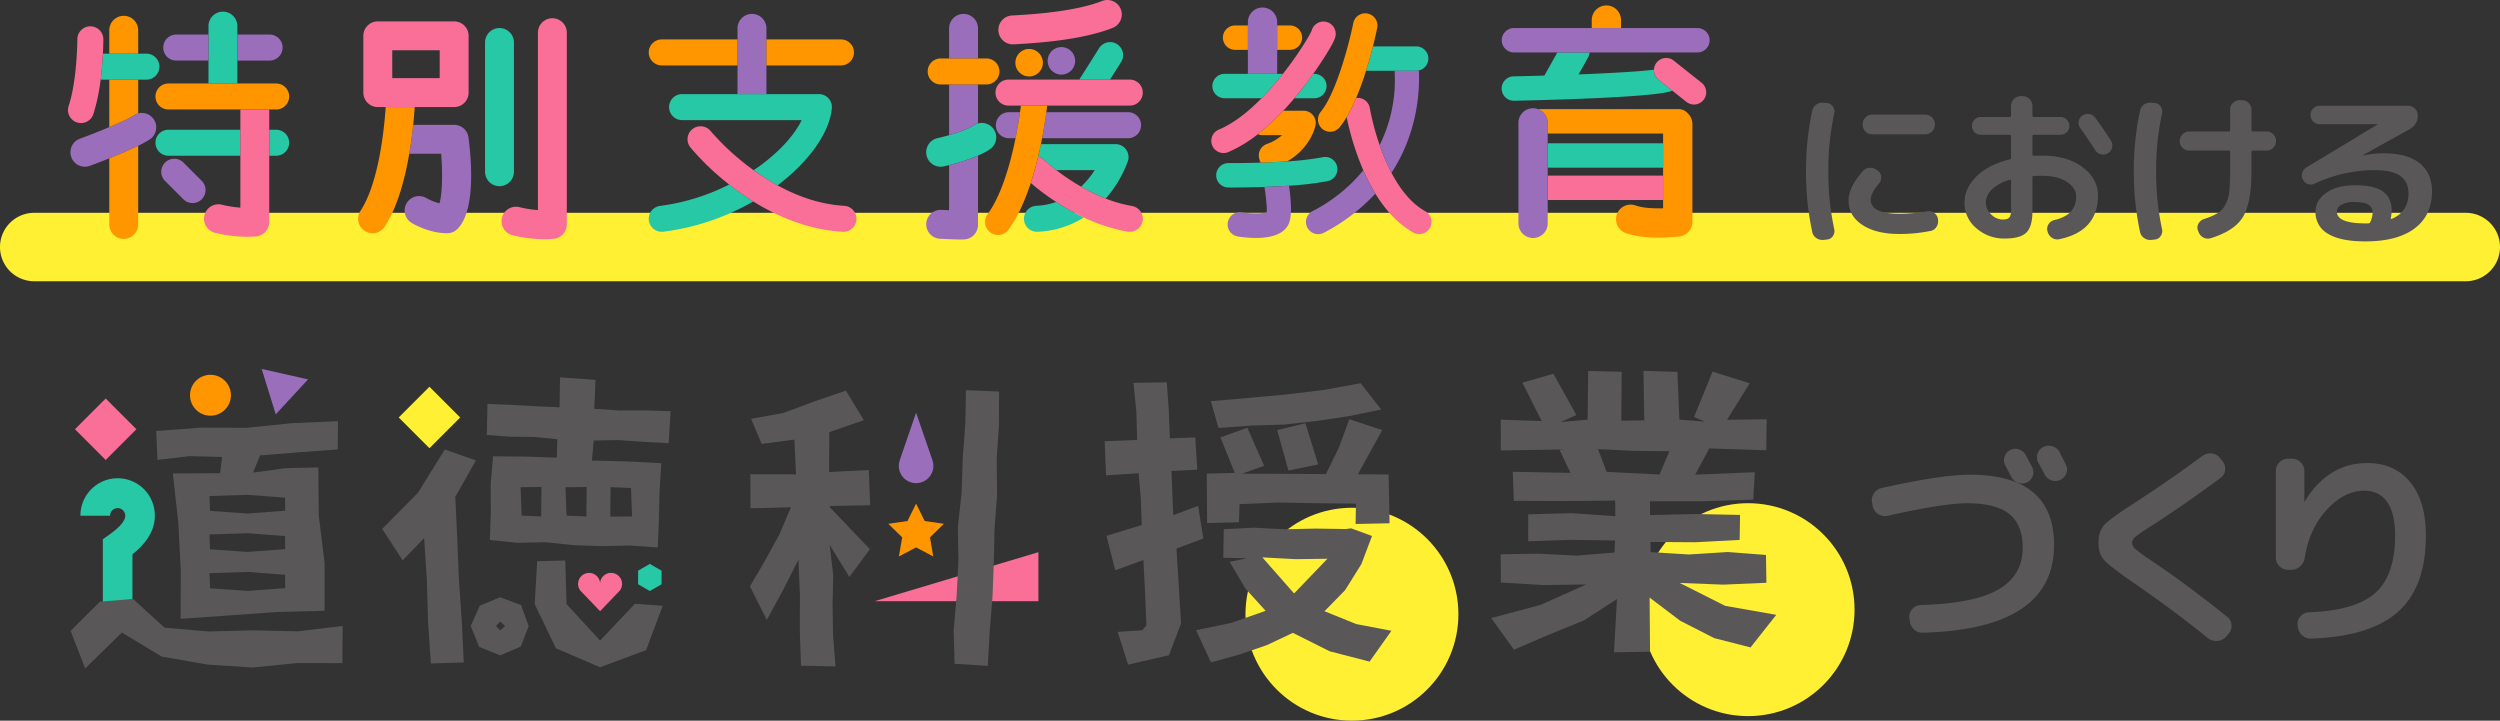 <svg xmlns="http://www.w3.org/2000/svg" width="1280.56" height="369.143" viewBox="0 0 1280.56 369.143">
  <rect x="0" y="0" width="1280.56" height="369.143" fill="#333333" stroke="none"/>
  <g id="グループ_172" data-name="グループ 172" transform="translate(-1.157 -3.279)">
    <g id="グループ_157" data-name="グループ 157" transform="translate(1.157 112.287)">
      <path id="パス_178" data-name="パス 178" d="M1264.19,66.32H18.684a17.527,17.527,0,1,1,0-35.054H1264.19a17.527,17.527,0,1,1,0,35.054Z" transform="translate(-1.157 -31.266)" fill="#fff033"/>
    </g>
    <g id="グループ_165" data-name="グループ 165" transform="translate(35.98 3.279)">
      <g id="グループ_159" data-name="グループ 159" transform="translate(890.255 49.245)">
        <g id="グループ_158" data-name="グループ 158">
          <path id="パス_179" data-name="パス 179" d="M247.794,87.079a5.348,5.348,0,0,1-3.786-.9,4.961,4.961,0,0,1-2.154-3.229,144.494,144.494,0,0,1-3.186-31,144.557,144.557,0,0,1,3.186-31,4.97,4.97,0,0,1,2.154-3.229,5.367,5.367,0,0,1,3.786-.9l1.636.171a3.955,3.955,0,0,1,3.015,1.807,4.328,4.328,0,0,1,.689,3.533,136.913,136.913,0,0,0-3.015,29.621,136.913,136.913,0,0,0,3.015,29.621,4.316,4.316,0,0,1-.689,3.529,3.934,3.934,0,0,1-3.015,1.807Zm38.832-3.011q-12.14,0-19.159-4.693t-7.019-12.53q0-6.713,7.408-15.069a4.633,4.633,0,0,1,3.529-1.589,5.412,5.412,0,0,1,3.7,1.246l.432.257a4.09,4.09,0,0,1,1.636,3.186,4.7,4.7,0,0,1-1.207,3.443q-4.13,5-4.132,8.1,0,7.32,14.808,7.318a82.944,82.944,0,0,0,14.037-1.293,4.874,4.874,0,0,1,5.6,3.875v.343a5.171,5.171,0,0,1-.775,3.79,4.472,4.472,0,0,1-3.1,2.068A80.224,80.224,0,0,1,286.626,84.068ZM272.507,22.934h27.3a5,5,0,0,1,4.908,4.908V28.1a5,5,0,0,1-4.908,4.908h-27.3a4.573,4.573,0,0,1-3.4-1.464,4.777,4.777,0,0,1-1.418-3.443v-.257A4.778,4.778,0,0,1,269.1,24.4,4.573,4.573,0,0,1,272.507,22.934Z" transform="translate(-238.668 -13.461)" fill="#595757"/>
          <path id="パス_180" data-name="パス 180" d="M280.181,88.854a21.408,21.408,0,0,1-14.641-5.3,16.7,16.7,0,0,1-6.025-13.044q0-7.408,6.068-13.433T282.678,48.3a.86.86,0,0,0,.686-.946V36.5a.687.687,0,0,0-.775-.779H267.866a4.566,4.566,0,0,1-3.229-7.79,4.39,4.39,0,0,1,3.229-1.336h14.723a.684.684,0,0,0,.775-.775V20.83a5,5,0,0,1,4.908-4.908h1.122A5,5,0,0,1,294.3,20.83v4.993c0,.518.23.775.689.775h13.6a4.537,4.537,0,0,1,3.272,1.336,4.479,4.479,0,0,1,0,6.458,4.533,4.533,0,0,1-3.272,1.332h-13.6c-.46,0-.689.261-.689.779v9.3c0,.46.257.689.775.689q1.379-.088,4.39-.086,12.748,0,20.581,5.94t7.836,14.38q0,18.339-19.805,22.473a4.773,4.773,0,0,1-3.79-.732,5.333,5.333,0,0,1-2.24-3.229l-.082-.257a4.393,4.393,0,0,1,.647-3.533,4.653,4.653,0,0,1,2.968-2.064q5.772-1.379,8.44-4.351a11.077,11.077,0,0,0,2.668-7.7q0-4.306-4.693-7.447t-12.53-3.147q-3.009,0-4.39.09a.684.684,0,0,0-.775.775V74.817q0,7.922-3.1,10.98T280.181,88.854Zm2.5-30.053a21.436,21.436,0,0,0-9.13,4.908,9.473,9.473,0,0,0-3.1,6.8,8.1,8.1,0,0,0,2.711,5.983,8.336,8.336,0,0,0,5.9,2.625q2.5,0,3.4-1.032t.9-3.875V59.319C283.363,58.859,283.137,58.688,282.678,58.8Zm43.74-31.86q4.651,6.292,8.094,11.8a4.458,4.458,0,0,1,.561,3.576,4.384,4.384,0,0,1-2.111,2.882,4.811,4.811,0,0,1-3.615.475,4.68,4.68,0,0,1-2.929-2.111q-4.136-6.456-7.575-11.19a4.607,4.607,0,0,1-.865-3.447,4.3,4.3,0,0,1,1.811-3.015,4.823,4.823,0,0,1,3.572-.818A4.468,4.468,0,0,1,326.417,26.941Z" transform="translate(-178.318 -15.922)" fill="#595757"/>
          <path id="パス_181" data-name="パス 181" d="M290.9,88a5.358,5.358,0,0,1-3.79-.9,4.988,4.988,0,0,1-2.154-3.229,144.748,144.748,0,0,1-3.182-31,144.811,144.811,0,0,1,3.182-31,5,5,0,0,1,2.154-3.229,5.377,5.377,0,0,1,3.79-.9l1.636.171a3.962,3.962,0,0,1,3.015,1.807,4.328,4.328,0,0,1,.689,3.533,136.677,136.677,0,0,0-3.015,29.621,136.677,136.677,0,0,0,3.015,29.621,4.316,4.316,0,0,1-.689,3.529,3.94,3.94,0,0,1-3.015,1.807ZM310.191,42.28a4.87,4.87,0,0,1-3.443-8.351,4.716,4.716,0,0,1,3.443-1.464h20.234a.607.607,0,0,0,.689-.686V21.271a4.576,4.576,0,0,1,1.465-3.4,4.777,4.777,0,0,1,3.443-1.418h1.122a4.784,4.784,0,0,1,3.443,1.418,4.577,4.577,0,0,1,1.465,3.4V31.779c0,.46.257.686.775.686H349.8a4.908,4.908,0,0,1,0,9.815h-6.972c-.518,0-.775.234-.775.689v9.644q0,16.364-4.308,23.552t-16.53,10.976a4.842,4.842,0,0,1-3.79-.343,5.061,5.061,0,0,1-2.5-2.929l-.261-.6a4.113,4.113,0,0,1,.218-3.529,4.934,4.934,0,0,1,2.8-2.411,33.117,33.117,0,0,0,7.019-2.972,11.224,11.224,0,0,0,4-4.39,18.406,18.406,0,0,0,1.983-6.672,101.7,101.7,0,0,0,.428-10.68V42.969a.611.611,0,0,0-.689-.689Z" transform="translate(-113.869 -14.385)" fill="#595757"/>
          <path id="パス_182" data-name="パス 182" d="M310.359,57.132a4.387,4.387,0,0,1-3.4.175,4.538,4.538,0,0,1-2.543-2.24,4.6,4.6,0,0,1-.343-3.486,4.521,4.521,0,0,1,2.154-2.8l36.336-21.955.086-.086-.086-.086H313.027a4.6,4.6,0,0,1-3.311-1.379,4.667,4.667,0,0,1,0-6.715,4.6,4.6,0,0,1,3.311-1.379h45.208a4.938,4.938,0,0,1,3.486,1.422,4.523,4.523,0,0,1,1.507,3.4,7.553,7.553,0,0,1-4.218,7.233L334.986,42.584v.086h.171a54.138,54.138,0,0,1,10.419-1.122q12.31,0,18.641,5.083T370.547,61.1q0,12.222-8.873,18.9t-25.227,6.672q-12.824,0-19.2-3.914a12.531,12.531,0,0,1-6.372-11.326q0-5.679,5.426-9.6t14.984-3.918q9.815,0,14.2,3.272t4.393,9.644a22.2,22.2,0,0,1-.428,3.872.3.3,0,0,0,.129.389.387.387,0,0,0,.389.043q8.524-3.7,8.522-13,0-5.942-4.175-8.954t-13.3-3.015A73.122,73.122,0,0,0,310.359,57.132Zm28.589,19.634a13.243,13.243,0,0,0,1.2-4.736,4.667,4.667,0,0,0-2.064-4.09q-2.074-1.42-7.408-1.422a12.553,12.553,0,0,0-6.586,1.422,4.094,4.094,0,0,0-2.282,3.486q0,6.029,14.637,6.029H338A1.059,1.059,0,0,0,338.947,76.766Z" transform="translate(-49.889 -12.274)" fill="#595757"/>
        </g>
      </g>
      <g id="グループ_164" data-name="グループ 164">
        <path id="パス_183" data-name="パス 183" d="M199.215,12.586H184.574c-1.437,4.58-3.135,9.391-5.067,13.944a6.239,6.239,0,0,1,6.987,5.172,130.335,130.335,0,0,0,5.048,18.956A75.435,75.435,0,0,0,199.215,12.586Z" transform="translate(480.323 23.666)" fill="none"/>
        <rect id="長方形_648" data-name="長方形 648" width="59.1" height="4.063" transform="translate(757.957 85.891)" fill="none"/>
        <rect id="長方形_649" data-name="長方形 649" width="24.306" height="14.279" transform="translate(166.094 25.756)" fill="none"/>
        <path id="パス_184" data-name="パス 184" d="M159.731,25.653H140.073a116.5,116.5,0,0,0,12.7,8.467A44.387,44.387,0,0,0,159.731,25.653Z" transform="translate(366.166 61.493)" fill="none"/>
        <rect id="長方形_650" data-name="長方形 650" width="59.1" height="4.988" transform="translate(757.957 68.403)" fill="none"/>
        <g id="グループ_160" data-name="グループ 160" transform="translate(16.718 5.961)">
          <path id="パス_185" data-name="パス 185" d="M72.346,6.967a7.4,7.4,0,0,0-7.4,7.4v66.2a7.4,7.4,0,1,0,14.8,0v-66.2A7.4,7.4,0,0,0,72.346,6.967Z" transform="translate(131.964 1.438)" fill="#27c8a6"/>
          <path id="パス_186" data-name="パス 186" d="M21.6,27a6.663,6.663,0,0,0,6.66,6.664H65.083V20.338H28.264A6.662,6.662,0,0,0,21.6,27Z" transform="translate(6.494 40.146)" fill="#27c8a6"/>
          <path id="パス_187" data-name="パス 187" d="M40.1,20.338H36.568V33.662H40.1a6.662,6.662,0,1,0,0-13.324Z" transform="translate(49.813 40.146)" fill="#27c8a6"/>
          <path id="パス_188" data-name="パス 188" d="M44.505,17a6.664,6.664,0,0,0-6.664-6.664H15.566c-.191,3.661-.537,8.339-1.176,13.324H37.841A6.661,6.661,0,0,0,44.505,17Z" transform="translate(-14.39 11.185)" fill="#27c8a6"/>
          <path id="パス_189" data-name="パス 189" d="M43.377,29.873V12.213a7.4,7.4,0,1,0-14.8,0V41.608h14.8Z" transform="translate(26.668 -4.809)" fill="#27c8a6"/>
          <path id="パス_190" data-name="パス 190" d="M149.483,19.709a7.372,7.372,0,0,0-2.228.989c-2.645,1.8-7.887,3.642-12.577,5-2.2.635-4.284,1.176-5.9,1.535a7.4,7.4,0,0,0,1.589,14.633,7.317,7.317,0,0,0,1.6-.179c.354-.078,1.344-.3,2.711-.647a102.125,102.125,0,0,0,14.8-4.869,38.057,38.057,0,0,0,6.088-3.225,7.383,7.383,0,0,0-6.088-13.239Z" transform="translate(299.933 37.573)" fill="#27c8a6"/>
          <path id="パス_191" data-name="パス 191" d="M164.372,19.059a6.662,6.662,0,1,0-11.272-7.1L143.491,27.2a6.294,6.294,0,0,0-.37.744h15.65Z" transform="translate(358.271 6.87)" fill="#27c8a6"/>
          <path id="パス_192" data-name="パス 192" d="M142.162,31.8a6.66,6.66,0,0,0,.319,13.313c.113,0,.222,0,.335-.008a47.931,47.931,0,0,0,23.677-7.342,117.353,117.353,0,0,1-14.181-7.922A35.968,35.968,0,0,1,142.162,31.8Z" transform="translate(337.15 67.656)" fill="#27c8a6"/>
          <path id="パス_193" data-name="パス 193" d="M177.344,22.232H139.116c-.432,2.088-.911,4.253-1.437,6.458a6.582,6.582,0,0,1,3,1.616c.105.1,2.43,2.267,6.321,5.25h19.658a44.387,44.387,0,0,1-6.956,8.467,93.78,93.78,0,0,0,12.623,6.1,60.507,60.507,0,0,0,11.35-19.159,6.665,6.665,0,0,0-6.333-8.736Z" transform="translate(342.518 45.629)" fill="#27c8a6"/>
          <path id="パス_194" data-name="パス 194" d="M92.343,38.489a6.663,6.663,0,0,0,.791,13.278,6.31,6.31,0,0,0,.806-.051A122.871,122.871,0,0,0,140,36.218a135.981,135.981,0,0,1-12.339-8.674A109.245,109.245,0,0,1,92.343,38.489Z" transform="translate(194.289 61.006)" fill="#27c8a6"/>
          <path id="パス_195" data-name="パス 195" d="M165.88,15.655H95.811a6.662,6.662,0,0,0,0,13.324h61.243c-3.482,7.291-10.789,15.5-20.549,22.812-1.316.985-2.7,1.908-4.074,2.839a117.488,117.488,0,0,0,12.277,7.778c16.078-12.156,26.606-26.883,27.806-39.463a6.662,6.662,0,0,0-6.633-7.291Z" transform="translate(202.035 26.589)" fill="#27c8a6"/>
          <path id="パス_196" data-name="パス 196" d="M187.862,19.241a6.25,6.25,0,0,0-6.247-6.251h-.58c-1.679,2.368-3.408,4.717-5.153,6.96-1.383,1.776-2.894,3.642-4.5,5.542h10.232A6.248,6.248,0,0,0,187.862,19.241Z" transform="translate(440.087 18.874)" fill="#27c8a6"/>
          <path id="パス_197" data-name="パス 197" d="M166.878,25.493h18.828c.261-.265.526-.53.783-.8,2.532-2.617,4.95-5.336,7.217-8.059q1.525-1.829,2.96-3.646H166.878a6.251,6.251,0,1,0,0,12.5Z" transform="translate(408.949 18.874)" fill="#27c8a6"/>
          <path id="パス_198" data-name="パス 198" d="M215.8,24.044a148.013,148.013,0,0,1-18.294,2.15c-.417.027-.837.051-1.254.078-4.136.261-8.281.436-12.086.557l-.573.016c-9.06.273-16.066.222-16.214.222h-.055a6.251,6.251,0,0,0-.051,12.5c.183,0,.927.008,2.119.008,3.108,0,9.278-.043,16.491-.292,3.988-.136,8.281-.335,12.58-.627A159.841,159.841,0,0,0,218.3,36.293a6.251,6.251,0,0,0-2.5-12.249Z" transform="translate(410.263 50.512)" fill="#27c8a6"/>
          <path id="パス_199" data-name="パス 199" d="M206.471,9.377H184.345c-.911,3.591-2.1,7.926-3.537,12.5h25.663a6.169,6.169,0,0,0,1.4-.171,6.242,6.242,0,0,0-1.4-12.327Z" transform="translate(467.371 8.415)" fill="#27c8a6"/>
          <path id="パス_200" data-name="パス 200" d="M278.9,24.1a6.217,6.217,0,0,1-2.337-5.087c-7.883.974-22.91,1.8-38.544,2.415l4.756-8.495a7.5,7.5,0,0,0,.9-2.754H227.123L220.49,22.025c-5.6.164-10.952.3-15.708.389a6.25,6.25,0,0,0,.121,12.5h.129c11.583-.23,69.9-1.554,80.219-4.869a6.126,6.126,0,0,0,.732-.319Z" transform="translate(519.044 10.731)" fill="#27c8a6"/>
          <rect id="長方形_651" data-name="長方形 651" width="59.1" height="12.501" transform="translate(741.239 67.43)" fill="#27c8a6"/>
        </g>
        <g id="グループ_161" data-name="グループ 161">
          <path id="パス_201" data-name="パス 201" d="M93.141,5.676a7.4,7.4,0,0,0-7.4,7.4v90.872a55.99,55.99,0,0,1-9.282-1.457,7.4,7.4,0,1,0-3.879,14.286,69.6,69.6,0,0,0,16.5,2.1c1.558,0,3.155-.062,4.752-.214a7.4,7.4,0,0,0,6.711-7.369V13.076A7.4,7.4,0,0,0,93.141,5.676Z" transform="translate(154.964 3.662)" fill="#f96f98"/>
          <path id="パス_202" data-name="パス 202" d="M95.454,6.091H56.341a7.4,7.4,0,0,0-7.4,7.4V42.574a7.4,7.4,0,0,0,7.4,7.4H95.454a7.405,7.405,0,0,0,7.4-7.4V13.491A7.4,7.4,0,0,0,95.454,6.091ZM88.05,35.17h-24.3V20.892h24.3Z" transform="translate(102.349 4.863)" fill="#f96f98"/>
          <path id="パス_203" data-name="パス 203" d="M46.61,28.038V67.953A56.286,56.286,0,0,1,37.332,66.5a7.4,7.4,0,1,0-3.883,14.283,69.638,69.638,0,0,0,16.5,2.1c1.558,0,3.151-.062,4.756-.214a7.4,7.4,0,0,0,6.707-7.369V17.678H46.61Z" transform="translate(41.684 38.406)" fill="#f96f98"/>
          <path id="パス_204" data-name="パス 204" d="M21.558,6.739h0A6.665,6.665,0,0,0,14.89,13.4c0,.206-.062,20.916-4.452,34.135a6.664,6.664,0,1,0,12.651,4.195,97.265,97.265,0,0,0,3.727-17.659c.639-4.985.985-9.663,1.176-13.324.21-4.175.226-7.022.226-7.342A6.66,6.66,0,0,0,21.558,6.739Z" transform="translate(-10.098 6.739)" fill="#f96f98"/>
          <path id="パス_205" data-name="パス 205" d="M139.9,25.988c.125,0,.253,0,.378-.012,22.52-1.137,39.054-3.887,50.552-8.4a7.4,7.4,0,0,0-5.41-13.78c-9.846,3.864-25.282,6.353-45.886,7.4a7.4,7.4,0,0,0,.366,14.8Z" transform="translate(344.253 -3.279)" fill="#f96f98"/>
          <path id="パス_206" data-name="パス 206" d="M188.539,49.113a68.9,68.9,0,0,1-13.418-3.786,93.776,93.776,0,0,1-12.623-6.1,116.491,116.491,0,0,1-12.7-8.467c-3.891-2.983-6.216-5.149-6.321-5.25a6.582,6.582,0,0,0-3-1.616c-.541,2.255-1.126,4.553-1.772,6.867-.611,2.189-1.274,4.386-1.986,6.567a124.159,124.159,0,0,0,13.024,9.745,117.35,117.35,0,0,0,14.181,7.922,86.925,86.925,0,0,0,22.407,7.26,6.789,6.789,0,0,0,1.114.093,6.662,6.662,0,0,0,1.1-13.231Z" transform="translate(356.442 56.389)" fill="#f96f98"/>
          <path id="パス_207" data-name="パス 207" d="M200.863,13.747H138.739a6.662,6.662,0,1,0,0,13.324h62.123a6.662,6.662,0,0,0,0-13.324Z" transform="translate(343.013 27.027)" fill="#f96f98"/>
          <path id="パス_208" data-name="パス 208" d="M171.828,60.622c-12.584-.724-24.191-5.009-34.146-10.462A117.488,117.488,0,0,1,125.4,42.383,128.777,128.777,0,0,1,103.41,22.347a6.662,6.662,0,0,0-10.345,8.4,134.533,134.533,0,0,0,19.821,18.968,135.985,135.985,0,0,0,12.339,8.674c12.584,7.829,28.23,14.528,45.839,15.537.129.008.257.008.386.008a6.66,6.66,0,0,0,.378-13.309Z" transform="translate(225.779 44.798)" fill="#f96f98"/>
          <path id="パス_209" data-name="パス 209" d="M215.8,6.474a6.241,6.241,0,0,0-3.973,4.343c-1.32,2.929-6.855,12.144-14.688,22.084q-1.431,1.817-2.96,3.646c-2.267,2.723-4.686,5.441-7.217,8.059-.257.269-.522.534-.783.8-6.758,6.859-14.283,12.9-21.866,16.047a6.25,6.25,0,1,0,4.795,11.544A66.6,66.6,0,0,0,184.3,63.811a117.57,117.57,0,0,0,13.028-12.024c2.01-2.138,3.9-4.284,5.675-6.384,1.6-1.9,3.116-3.766,4.5-5.542,1.745-2.243,3.474-4.592,5.153-6.96,2.337-3.287,4.569-6.61,6.52-9.768,4.9-7.922,5.632-9.963,4.611-12.849A6.248,6.248,0,0,0,215.8,6.474Z" transform="translate(425.189 4.924)" fill="#f96f98"/>
          <path id="パス_210" data-name="パス 210" d="M218.526,74.215c-7.392-4.117-13.056-11.607-17.3-19.685a103.423,103.423,0,0,1-6.061-14.193,130.328,130.328,0,0,1-5.048-18.956,6.239,6.239,0,0,0-6.987-5.172,82.259,82.259,0,0,1-4.869,9.776A140.168,140.168,0,0,0,186.8,53.26a98.2,98.2,0,0,0,6.154,11.907c4.939,8.07,11.315,15.42,19.49,19.973a6.251,6.251,0,1,0,6.08-10.925Z" transform="translate(476.704 33.987)" fill="#f96f98"/>
          <path id="パス_211" data-name="パス 211" d="M243.113,23.637,228.776,12.244A6.251,6.251,0,0,0,221,22.032l7.085,5.628,7.252,5.764a6.251,6.251,0,1,0,7.778-9.788Z" transform="translate(593.661 18.757)" fill="#f96f98"/>
          <rect id="長方形_652" data-name="長方形 652" width="59.1" height="12.501" transform="translate(757.957 89.954)" fill="#f96f98"/>
        </g>
        <g id="グループ_162" data-name="グループ 162" transform="translate(1.25 3.858)">
          <path id="パス_212" data-name="パス 212" d="M79.733,19.7H58.767c-.46,4.452-1.11,9.515-2.021,14.8H73.081c.865,10.438.518,20.51-.849,25.395a26.8,26.8,0,0,1-6.606-2.629,7.4,7.4,0,1,0-7.7,12.643c.892.545,8.989,5.313,18.244,5.313a7.392,7.392,0,0,0,5.145-2.08c9.593-9.274,7.221-35.969,5.757-47.015A7.4,7.4,0,0,0,79.733,19.7Z" transform="translate(116.819 40.39)" fill="#9b6ebc"/>
          <path id="パス_213" data-name="パス 213" d="M33.728,26.1a6.661,6.661,0,0,0-9.418,9.422L33.783,45A6.662,6.662,0,0,0,43.2,35.577Z" transform="translate(24.147 53.293)" fill="#9b6ebc"/>
          <path id="パス_214" data-name="パス 214" d="M45.131,18.367a7.316,7.316,0,0,0-2.329,1.02C40.66,20.84,35.744,23.1,30.323,25.382,25.1,27.582,19.4,29.8,15.265,31.322a7.4,7.4,0,1,0,5.118,13.893c.966-.354,5.013-1.858,9.94-3.829,4.76-1.9,10.318-4.238,14.808-6.438a52,52,0,0,0,5.986-3.315,7.384,7.384,0,0,0-5.986-13.266Z" transform="translate(-10.419 35.869)" fill="#9b6ebc"/>
          <path id="パス_215" data-name="パス 215" d="M22.624,14.484a6.66,6.66,0,0,0,6.66,6.66h16.51V7.824H29.284A6.66,6.66,0,0,0,22.624,14.484Z" transform="translate(24.914 6.022)" fill="#9b6ebc"/>
          <path id="パス_216" data-name="パス 216" d="M48.884,7.824H32.374V21.145h16.51a6.66,6.66,0,1,0,0-13.321Z" transform="translate(53.139 6.022)" fill="#9b6ebc"/>
          <path id="パス_217" data-name="パス 217" d="M132.122,24.7a6.663,6.663,0,0,0,6.664,6.66h3.431c1.028-5.059,1.776-9.671,2.3-13.324h-5.733A6.664,6.664,0,0,0,132.122,24.7Z" transform="translate(341.898 35.576)" fill="#9b6ebc"/>
          <path id="パス_218" data-name="パス 218" d="M182.261,18.033H140.383c-.475,3.521-1.18,8.129-2.181,13.324h44.059a6.662,6.662,0,1,0,0-13.324Z" transform="translate(359.499 35.576)" fill="#9b6ebc"/>
          <path id="パス_219" data-name="パス 219" d="M125.975,40.357c4.689-1.359,9.932-3.205,12.577-5a7.372,7.372,0,0,1,2.228-.989V14.386h-14.8Z" transform="translate(324.103 25.019)" fill="#9b6ebc"/>
          <path id="パス_220" data-name="パス 220" d="M133.379,5.107a7.4,7.4,0,0,0-7.4,7.4v15.42h14.8V12.507A7.4,7.4,0,0,0,133.379,5.107Z" transform="translate(324.103 -1.843)" fill="#9b6ebc"/>
          <path id="パス_221" data-name="パス 221" d="M134.677,51.728c-1.3-.058-2.641-.125-3.887-.195a7.4,7.4,0,0,0-.841,14.781c1.866.105,7.248.393,10.656.393.83,0,1.535-.019,2.053-.058a7.4,7.4,0,0,0,6.824-7.381V23.743a102.126,102.126,0,0,1-14.8,4.869Z" transform="translate(315.401 52.106)" fill="#9b6ebc"/>
          <path id="パス_222" data-name="パス 222" d="M145.979,23.554a7.04,7.04,0,1,0-7.042-7.038A7.038,7.038,0,0,0,145.979,23.554Z" transform="translate(361.627 10.799)" fill="#9b6ebc"/>
          <path id="パス_223" data-name="パス 223" d="M105.553,5.107a7.4,7.4,0,0,0-7.4,7.4V46.19h14.808V12.507A7.4,7.4,0,0,0,105.553,5.107Z" transform="translate(243.55 -1.843)" fill="#9b6ebc"/>
          <path id="パス_224" data-name="パス 224" d="M180.268,25.948V11.767a7.5,7.5,0,0,0-15,0v26.47h15Z" transform="translate(437.855 -4.269)" fill="#9b6ebc"/>
          <path id="パス_225" data-name="パス 225" d="M167.013,25.741l.573-.016a6.286,6.286,0,0,1-.775-1.426,6.032,6.032,0,0,0,.125,1.075Z" transform="translate(442.316 53.718)" fill="#9b6ebc"/>
          <path id="パス_226" data-name="パス 226" d="M181.479,28.33c.9,5.893,1.355,10.843,1.165,13.017-2.279.7-8.043.736-12.857.019a6.249,6.249,0,1,0-1.866,12.358,62.387,62.387,0,0,0,9.184.744c7,0,14.345-1.538,16.888-7.408,1.655-3.805,1.18-11.572.066-19.358C189.76,28,185.467,28.194,181.479,28.33Z" transform="translate(430.14 63.57)" fill="#9b6ebc"/>
          <path id="パス_227" data-name="パス 227" d="M201.292,12.713H190.27A75.435,75.435,0,0,1,182.6,50.786a103.418,103.418,0,0,0,6.061,14.193c13.5-20.647,14.5-42.244,14.037-52.437A6.169,6.169,0,0,1,201.292,12.713Z" transform="translate(488.018 19.68)" fill="#9b6ebc"/>
          <path id="パス_228" data-name="パス 228" d="M176.254,46.571a6.251,6.251,0,1,0,5.846,11.05,95.854,95.854,0,0,0,26.294-20.035,98.193,98.193,0,0,1-6.154-11.907A82.56,82.56,0,0,1,176.254,46.571Z" transform="translate(460.016 57.71)" fill="#9b6ebc"/>
          <path id="パス_229" data-name="パス 229" d="M298.876,6.968H204.908a6.249,6.249,0,1,0,0,12.5h93.968a6.249,6.249,0,1,0,0-12.5Z" transform="translate(534.509 3.544)" fill="#9b6ebc"/>
          <path id="パス_230" data-name="パス 230" d="M210.8,17.958a7.428,7.428,0,0,0-9.948,7.058V76.471a7.5,7.5,0,1,0,15,0V25.016A7.48,7.48,0,0,0,210.8,17.958Z" transform="translate(540.855 34.085)" fill="#9b6ebc"/>
        </g>
        <g id="グループ_163" data-name="グループ 163" transform="translate(21.154 2.798)">
          <path id="パス_231" data-name="パス 231" d="M49.463,70.539a7.4,7.4,0,1,0,12.39,8.1c6.54-10,10.364-24.366,12.6-37.371.911-5.289,1.562-10.353,2.021-14.8.358-3.47.6-6.559.767-9.106H62.394C61.487,30.285,58.573,56.607,49.463,70.539Z" transform="translate(79.204 34.682)" fill="#ff9600"/>
          <path id="パス_232" data-name="パス 232" d="M15.529,62.747a7.4,7.4,0,1,0,14.808,0v-40.3c-4.491,2.2-10.049,4.534-14.808,6.438Z" transform="translate(-15.529 49.425)" fill="#ff9600"/>
          <path id="パス_233" data-name="パス 233" d="M15.529,38.059c5.422-2.279,10.337-4.541,12.479-5.994a7.316,7.316,0,0,1,2.329-1.02V13.755H15.529Z" transform="translate(-15.529 24.251)" fill="#ff9600"/>
          <path id="パス_234" data-name="パス 234" d="M22.933,5.358a7.406,7.406,0,0,0-7.4,7.4V24.739H30.337V12.762A7.406,7.406,0,0,0,22.933,5.358Z" transform="translate(-15.529 -0.057)" fill="#ff9600"/>
          <path id="パス_235" data-name="パス 235" d="M83.424,14.257H28.264a6.662,6.662,0,0,0,0,13.324H83.424a6.662,6.662,0,1,0,0-13.324Z" transform="translate(2.057 25.705)" fill="#ff9600"/>
          <path id="パス_236" data-name="パス 236" d="M159.9,17.626a6.66,6.66,0,0,0-6.66-6.66H129.819a6.66,6.66,0,1,0,0,13.321h23.424A6.66,6.66,0,0,0,159.9,17.626Z" transform="translate(296.048 16.177)" fill="#ff9600"/>
          <path id="パス_237" data-name="パス 237" d="M141.73,23.8a7.04,7.04,0,1,0-7.038-7.038A7.039,7.039,0,0,0,141.73,23.8Z" transform="translate(329.434 12.565)" fill="#ff9600"/>
          <path id="パス_238" data-name="パス 238" d="M148.659,20.537c-.526,3.653-1.274,8.265-2.3,13.324-2.652,13.083-7.151,29.11-14.384,39.015a6.662,6.662,0,0,0,10.758,7.86c4.814-6.59,8.541-15.155,11.416-23.954.713-2.181,1.375-4.378,1.986-6.567.647-2.314,1.231-4.612,1.772-6.867.526-2.2,1-4.37,1.437-6.458.21-1.032.409-2.037.6-3.03,1-5.2,1.706-9.8,2.181-13.324.171-1.266.316-2.407.428-3.369H149.115C148.987,18.169,148.835,19.295,148.659,20.537Z" transform="translate(317.854 34.132)" fill="#ff9600"/>
          <path id="パス_239" data-name="パス 239" d="M86.476,15.124a6.661,6.661,0,0,0,6.664,6.66h38.8V8.464H93.14A6.661,6.661,0,0,0,86.476,15.124Z" transform="translate(189.854 8.934)" fill="#ff9600"/>
          <path id="パス_240" data-name="パス 240" d="M140.133,8.464H101.951V21.785h38.182a6.66,6.66,0,1,0,0-13.321Z" transform="translate(234.653 8.934)" fill="#ff9600"/>
          <path id="パス_241" data-name="パス 241" d="M181.9,12.876a6.25,6.25,0,0,0-6.247-6.251H169.12v12.5h6.536A6.25,6.25,0,0,0,181.9,12.876Z" transform="translate(429.099 3.611)" fill="#ff9600"/>
          <path id="パス_242" data-name="パス 242" d="M161.986,12.876a6.253,6.253,0,0,0,6.251,6.251h6.536V6.625h-6.536A6.253,6.253,0,0,0,161.986,12.876Z" transform="translate(408.447 3.611)" fill="#ff9600"/>
          <path id="パス_243" data-name="パス 243" d="M189.982,17.839H179.609a117.574,117.574,0,0,1-13.028,12.024,6.247,6.247,0,0,0,2.388.475H179a23.575,23.575,0,0,1-7.829,4.557,6.244,6.244,0,0,0-3.743,8,.857.857,0,0,0,.047.105,6.288,6.288,0,0,0,.775,1.426c3.805-.121,7.95-.3,12.086-.557.417-.027.837-.051,1.254-.078,12.281-7.081,14.446-18.049,14.543-18.583a6.249,6.249,0,0,0-6.15-7.373Z" transform="translate(421.749 36.074)" fill="#ff9600"/>
          <path id="パス_244" data-name="パス 244" d="M199.9,5.153a6.243,6.243,0,0,0-7.354,4.9c-1.85,9.227-8.436,35.366-16.639,45.391a6.25,6.25,0,1,0,9.675,7.914,42.951,42.951,0,0,0,3.568-5.184,82.266,82.266,0,0,0,4.869-9.776c1.932-4.553,3.63-9.363,5.067-13.944s2.625-8.908,3.536-12.5c1.34-5.3,2.088-8.993,2.177-9.453A6.247,6.247,0,0,0,199.9,5.153Z" transform="translate(444.658 -1.005)" fill="#ff9600"/>
          <path id="パス_245" data-name="パス 245" d="M225.49,11.495a7.5,7.5,0,0,0-15,0v4.074h15Z" transform="translate(548.864 -3.997)" fill="#ff9600"/>
          <path id="パス_246" data-name="パス 246" d="M280.3,19.9a6.211,6.211,0,0,0-4.783-2.271H203.4a7.48,7.48,0,0,1,5.056,7.058v5.445h59.1V68.416c-4.639.136-10.333-.086-14.072-1.437a7.5,7.5,0,0,0-5.095,14.111c5.176,1.87,11.591,2.364,16.951,2.364A91.166,91.166,0,0,0,276,82.835a7.5,7.5,0,0,0,6.563-7.443V25.257A7.47,7.47,0,0,0,280.3,19.9Z" transform="translate(528.345 35.472)" fill="#ff9600"/>
        </g>
      </g>
    </g>
    <g id="グループ_171" data-name="グループ 171" transform="translate(37.317 192.239)">
      <circle id="楕円形_7" data-name="楕円形 7" cx="54.53" cy="54.53" r="54.53" transform="translate(804.723 68.79)" fill="#fff033"/>
      <circle id="楕円形_8" data-name="楕円形 8" cx="54.53" cy="54.53" r="54.53" transform="translate(601.806 71.123)" fill="#fff033"/>
      <g id="グループ_167" data-name="グループ 167" transform="translate(922.633 39.35)">
        <g id="グループ_166" data-name="グループ 166">
          <path id="パス_247" data-name="パス 247" d="M247.826,93.057l-.339-1.8a6.264,6.264,0,0,1,.845-4.841,6.011,6.011,0,0,1,3.883-2.812q30.614-6.865,45.36-6.867,43.1,0,43.1,36.016,0,43.111-67.195,44.908a5.985,5.985,0,0,1-4.612-1.741,6.936,6.936,0,0,1-2.138-4.561l-.23-1.461a5.874,5.874,0,0,1,1.632-4.444,6.077,6.077,0,0,1,4.339-1.971q27.459-.789,39.786-7.992t12.327-21.274q0-11.813-6.812-17.332t-21.667-5.515q-12.041,0-40.635,6.415a6.267,6.267,0,0,1-4.837-.841A6.028,6.028,0,0,1,247.826,93.057Zm70.346-28.923a5.707,5.707,0,0,1,4.557-.339,6.27,6.27,0,0,1,3.548,3.038c.374.674.9,1.671,1.573,2.983s1.2,2.306,1.577,2.983a5.724,5.724,0,0,1,.339,4.557,5.449,5.449,0,0,1-3.042,3.322,5.709,5.709,0,0,1-4.444.222,5.859,5.859,0,0,1-3.435-2.929c-.374-.67-.9-1.663-1.574-2.98s-1.2-2.306-1.577-2.98a5.577,5.577,0,0,1-.393-4.448A5.687,5.687,0,0,1,318.171,64.134ZM343.5,65.147c.378.748.915,1.838,1.632,3.264s1.223,2.438,1.523,3.038a5.6,5.6,0,0,1,.335,4.5,5.818,5.818,0,0,1-3.042,3.377,5.688,5.688,0,0,1-4.557.335,6.247,6.247,0,0,1-3.544-3.038q-1.016-2.027-3.264-6.076a5.876,5.876,0,0,1-.393-4.561,5.626,5.626,0,0,1,2.98-3.431,6.087,6.087,0,0,1,4.728-.335A5.883,5.883,0,0,1,343.5,65.147Z" transform="translate(-247.324 -61.897)" fill="#595757"/>
          <path id="パス_248" data-name="パス 248" d="M295.137,129.189q-12.263-8.442-15.135-11.7t-2.871-8.783q0-5.959,3.042-9.227t15.3-11.143Q315.4,75.391,330.257,64.246a6.726,6.726,0,0,1,4.837-1.3,6.222,6.222,0,0,1,4.393,2.423l1.122,1.464a5.95,5.95,0,0,1,1.41,4.615A5.386,5.386,0,0,1,339.6,75.5Q321.03,89.231,304.933,99.584q-6.754,4.282-8.67,5.854a4.367,4.367,0,0,0-1.912,3.264,4.434,4.434,0,0,0,1.69,3.155,79.054,79.054,0,0,0,7.879,5.737q19.467,13.169,39.167,29.04a5.542,5.542,0,0,1,2.2,4.218,5.839,5.839,0,0,1-1.636,4.561l-1.235,1.464a6.51,6.51,0,0,1-4.5,2.08,6.84,6.84,0,0,1-4.838-1.515Q315.844,143.485,295.137,129.189Z" transform="translate(-161.037 -58.97)" fill="#595757"/>
          <path id="パス_249" data-name="パス 249" d="M306.755,120.549a6.337,6.337,0,0,1-6.3-6.3V69.9a6.337,6.337,0,0,1,6.3-6.3h1.912a6.256,6.256,0,0,1,4.5,1.858,5.982,5.982,0,0,1,1.912,4.444V85.659a.2.2,0,0,0,.226-.226q12.047-19.583,31.965-19.583,13.957,0,22.006,9.733t8.047,27.408q0,26.115-14.068,38.887t-44.686,13.9a6.18,6.18,0,0,1-4.67-1.745,6.842,6.842,0,0,1-2.2-4.557l-.113-.791a5.856,5.856,0,0,1,1.632-4.444,6.092,6.092,0,0,1,4.335-1.971q23.977-.894,33.991-10.014t10.018-29.266q0-11.363-4.051-17.165t-11.708-5.8q-10.353,0-19.245,9.737t-11.256,24.483a7.759,7.759,0,0,1-2.364,4.5,6.489,6.489,0,0,1-4.615,1.8Z" transform="translate(-93.523 -56.971)" fill="#595757"/>
        </g>
      </g>
      <g id="グループ_168" data-name="グループ 168" transform="translate(347.973 10.88)">
        <path id="パス_250" data-name="パス 250" d="M200.043,101H116.19l83.853-25.1Z" transform="translate(-52.284 7.093)" fill="#f96f98"/>
        <path id="パス_251" data-name="パス 251" d="M150.731,150.319l-10.1-16.468,1.823,15.568-.354,15.373.265,15.365,1.242,15.953-17.687-.386-.584-17.874.066-18.174-.771-18.24L116.74,157l-8.327,15.276L99.782,155.1l7.774-13.293,7.428-13.558,5.8-13.655-20.744.514L100,97.657l23.381.043-.822-17.776-16.775,2.2-5.418-12.873,16.386-2.921,15.794-5.889,16.394-5.62,9.2,15.163-17.7,6.1-.078,20.433,20.324-1.028.678,18.068-20.565.366-.055.7,10.185,10.653,10.306,10.793Zm70.879,45.535-17-1.1-.487-17.153,1.535-17.589.915-17.62-.315-17.675,1.951-17.582.565-17.64L210.1,71.88l.339-17.293,16.954.728L227.347,72.6l-1.176,17.6.238,17.667-1.32,17.6-.4,17.652-.67,17.632-1.437,17.613Z" transform="translate(-99.782 -54.587)" fill="#595757"/>
        <path id="パス_252" data-name="パス 252" d="M136.657,82.209h.047l-8.487-24.651L119.73,82.209h.047a8.763,8.763,0,0,0-.417,2.547,8.857,8.857,0,1,0,17.714,0A8.766,8.766,0,0,0,136.657,82.209Z" transform="translate(-43.106 -45.986)" fill="#9b6ebc"/>
        <path id="パス_253" data-name="パス 253" d="M132.208,69.511l4.4,8.908,9.83,1.428-7.113,6.934L141,96.572l-8.793-4.623-8.793,4.623,1.679-9.791-7.113-6.934,9.83-1.428Z" transform="translate(-47.097 -11.383)" fill="#ff9600"/>
      </g>
      <g id="グループ_169" data-name="グループ 169" transform="translate(159.602 4.329)">
        <path id="パス_254" data-name="パス 254" d="M99.406,68.01,88.869,86.68l1,21.17.841,21.16,1.479,21.144,1.024,21.33-16.849.528-1.449-21.317-.623-21.487-1.4-21.4-11,11.373-10.48-16.118,18.306-18.48,13.787-22.2Z" transform="translate(-51.418 -25.445)" fill="#595757"/>
        <path id="パス_255" data-name="パス 255" d="M66.728,136.209l.495-14.138-.07-14.5,1.239-14.232,16.4.144,16.269.561.249-9.461L89.533,83.46,77.272,83.3l-12.094-.865.339-15.926,12.432.506,12.242.682,12.261.53.234-15.322,18.185,1.281-.662,14.836,12.9.834,12.88-.043,13.309.432-.935,16.4-13.044-.724-12.841-.888-12.549.234-.915,10.255,17.924.436,17.656.935-.935,14.318-.319,14.481-.584,14.349-14.271-1-14.446.323-14.407-.491-14.376-1.511-14.47.319ZM93.174,109.05l-10.7.132.561,14.544,9.987.421Zm23.151,0-10.847.136.561,14.54,10.138.425Zm12.117,15.21,11.143-.136-.553-14.544-10.442-.428Z" transform="translate(-11.585 -52.905)" fill="#595757"/>
        <path id="パス_256" data-name="パス 256" d="M104.968,118,87.791,99.326l-.639-22.336-14.39.36L71.475,99.326l10.856,22.637,22.637,9.715,23.586-8.766L137.03,100.2l-14.214-1.057Z" transform="translate(6.644 16.816)" fill="#595757"/>
        <path id="パス_257" data-name="パス 257" d="M78.155,111.611,67.432,107.28,63.058,96.561,67.72,86.127l10.434-4.3,10.727,4.008,3.883,10.73L88.7,107.109Zm0-17.313-2.142,2.263,2.142,2.212,2.551-2.212Z" transform="translate(-17.722 30.809)" fill="#595757"/>
        <rect id="長方形_653" data-name="長方形 653" width="22.264" height="22.264" transform="translate(39.951 20.561) rotate(135)" fill="#fff033"/>
        <path id="パス_258" data-name="パス 258" d="M73.583,79.211" transform="translate(12.746 23.248)" fill="none" stroke="#231815" stroke-miterlimit="10" stroke-width="3.755"/>
        <path id="パス_259" data-name="パス 259" d="M77.491,86.115a5.584,5.584,0,0,0,.783,1.449l-.031.008,10.208,10.66,10.2-10.656-.031-.012a5.5,5.5,0,0,0,.783-1.445,5.649,5.649,0,1,0-10.68-3.685,5.588,5.588,0,0,0-.277,1.616l0,0a5.591,5.591,0,0,0-.277-1.62,5.648,5.648,0,0,0-10.68,3.681Z" transform="translate(23.163 21.556)" fill="#f96f98"/>
        <path id="パス_260" data-name="パス 260" d="M97.095,87.85V80.91l-6.01-3.47-6.01,3.47v6.94l6.01,3.47Z" transform="translate(46.013 18.122)" fill="#27c8a6"/>
      </g>
      <g id="グループ_170" data-name="グループ 170">
        <path id="パス_261" data-name="パス 261" d="M38.373,131.716H23.206v-34.4l3.2-2.267c5.492-3.891,8.277-7.182,8.277-9.78a3.889,3.889,0,0,0-7.778,0H11.736a19.056,19.056,0,1,1,38.111,0c0,8.818-5.866,15.268-11.474,19.755Z" transform="translate(-6.692 -10.054)" fill="#27c8a6"/>
        <path id="パス_262" data-name="パス 262" d="M42.367,149.706l16.238,14.75,22.462,1.932,22.8-.588,22.863.514,23.066-2.765-.132,19.054-23.085-.035-22.886,2.282-22.914-1.472-23.693-4.121L36.7,166.949l-18.793,18.36-7.47-19.245,15-14.925ZM147.416,58.667l-.132,14.5-19.693,1.418-20.082,1.632L103.938,85l16.627-2.263,16.775-.389L137.566,107l2.987,24.405.008,24.386-24.394.619-24.511,1.776-24.869,1.722.09-24.892L65.6,110.531l-2.808-25.1L87.022,85.3l1.017-8.277-16.51-.444L54.913,78.519,54.294,63.7,77.5,61.974l23.225.058,23.116-2.345ZM120.3,97.853,101.122,96.4l-19.513.619.245,7.611,19.268,1.328,19.245-1.425Zm0,19.673-19.182-1.449-19.513.619.245,7.611,19.268,1.328,19.245-1.426Zm0,19.821L101.122,135.9l-19.513.619.249,7.763,19.264,1.328,19.241-1.426Z" transform="translate(-10.441 -31.896)" fill="#595757"/>
        <circle id="楕円形_9" data-name="楕円形 9" cx="10.474" cy="10.474" r="10.474" transform="translate(61.17 3.024)" fill="#ff9600"/>
        <rect id="長方形_654" data-name="長方形 654" width="22.264" height="22.264" transform="translate(33.711 30.903) rotate(135)" fill="#f96f98"/>
        <path id="パス_263" data-name="パス 263" d="M59.314,57.18,35.57,51.794,42.777,75.05Z" transform="translate(62.305 -51.794)" fill="#9b6ebc"/>
      </g>
      <path id="パス_264" data-name="パス 264" d="M196.956,133.58l-13.749,5.133,1.211,19.178,1.137,19.252-6.208,16.234-20.877,4.787L153.077,181.4l12.573-.845,2.177-2.489-.7-16.74-.857-16.744-14.419,5.27-4.5-17.655,18.057-5.523-.428-13.4-1.18-13.145-16.678,1.091-.685-17.488,16.631-.67-.405-14.45-1.464-14.793,17.067-.261,1,14.193.573,14.543,12.986-.518L193.9,98.3l-13.235.686.888,22.637,12.775-4.791Zm86.42-1.3-5.453,14.415L269.6,160.019l-10.567,10.8,16.281,6.578,18,3.439L282.13,196.619l-20.425-5.285-18.879-9.445-13.282,6.267-13.979,4.814L200.89,197.02l-7.642-16.495,18.01-3.727,17.632-6.189-10.423-11.494-8.024-13.581,8.892-1.85-12.14-.23.237-14.649,15.42-.783,15.665.822,15.689-.358,15.693.226,2.8-.358Zm-68.184-7.034-16.273.417-.191-25.348,14.349-.358-7.342-18.2,13.772-4.935L228.127,96.3l-11.315,4.062,21.422.055,21.519.167,6.637-13.476,5.371-14.656,16.849,5.574-12.456,22.633,15.731.113.491,24.993-17.4.366.179-10.4-19.848-.249-19.985-.343-19.751.83Zm72.889-57.761-16.191,3.35-16.647,2.5L238.511,75.2l-16.838.514-16.919,1.246-3.9-13.749,19.178-1.655,19.3-1.764,19.229-2.31,19-3.455ZM227.189,143.22l16.273,18.5,17.087-17.788-16.475.21Zm13.379-44.452-5.776-20.729,14.462-3.505,6.563,21.083Z" transform="translate(383.237 -46.691)" fill="#595757"/>
      <path id="パス_265" data-name="パス 265" d="M293.793,160.686l23.3,11.743,26.166,4.6-13.176,16.69-18.594-4.767-17.395-8.876-15.7-11.883.222,27.7-18.458.335,1.5-27.28-16.912,10.937L227,187.117l-18.111,7.778-11.611-16.222,25.27-6.742,23.334-10.454-21.889.3-21.8-1.289-.094-14.485,19.4-.308,19.576.989,19.338-1.57.257-6.15-22.154-.354-22.325.748.023-13.827,22.3-.584,22.337,1.527-.1-7.965-26.076.234-25.827-.105-.569-14.894,29.578.553L232.32,92.639l2.2-.339-32.351.522-.051-15.8,20.993.767-9.874-19.681L229.1,53.518l11.778,21.165-7.95,3.556,13.714-1.18.273-24.943,17.184.4L263.9,77.608l11.755-.222-.393-25.336,17.356.518,1.036,24.444,13.075,1.032L301.143,75.7l9.5-23.237,19.007,5.959L318.074,77.09l20.288-.234-.2,15.879-29.18-.946-7.229,13.426,30.508-1.25-.775,14.068-26.2.834-26.672,0-.023,7.069,23.085-.553,23.042.464-.206,12.818-22.836,1.176-22.859-.14.117,5.192,19.611,1.215,19.93-1.258,19.521,1.5.226,14.24-22.1.966Zm-41.8-68.546,4.39,11.661-1.718-.1,28.787,1.433L288.547,93.2l-18.15-.16Z" transform="translate(530.419 -51.051)" fill="#595757"/>
    </g>
  </g>
</svg>
